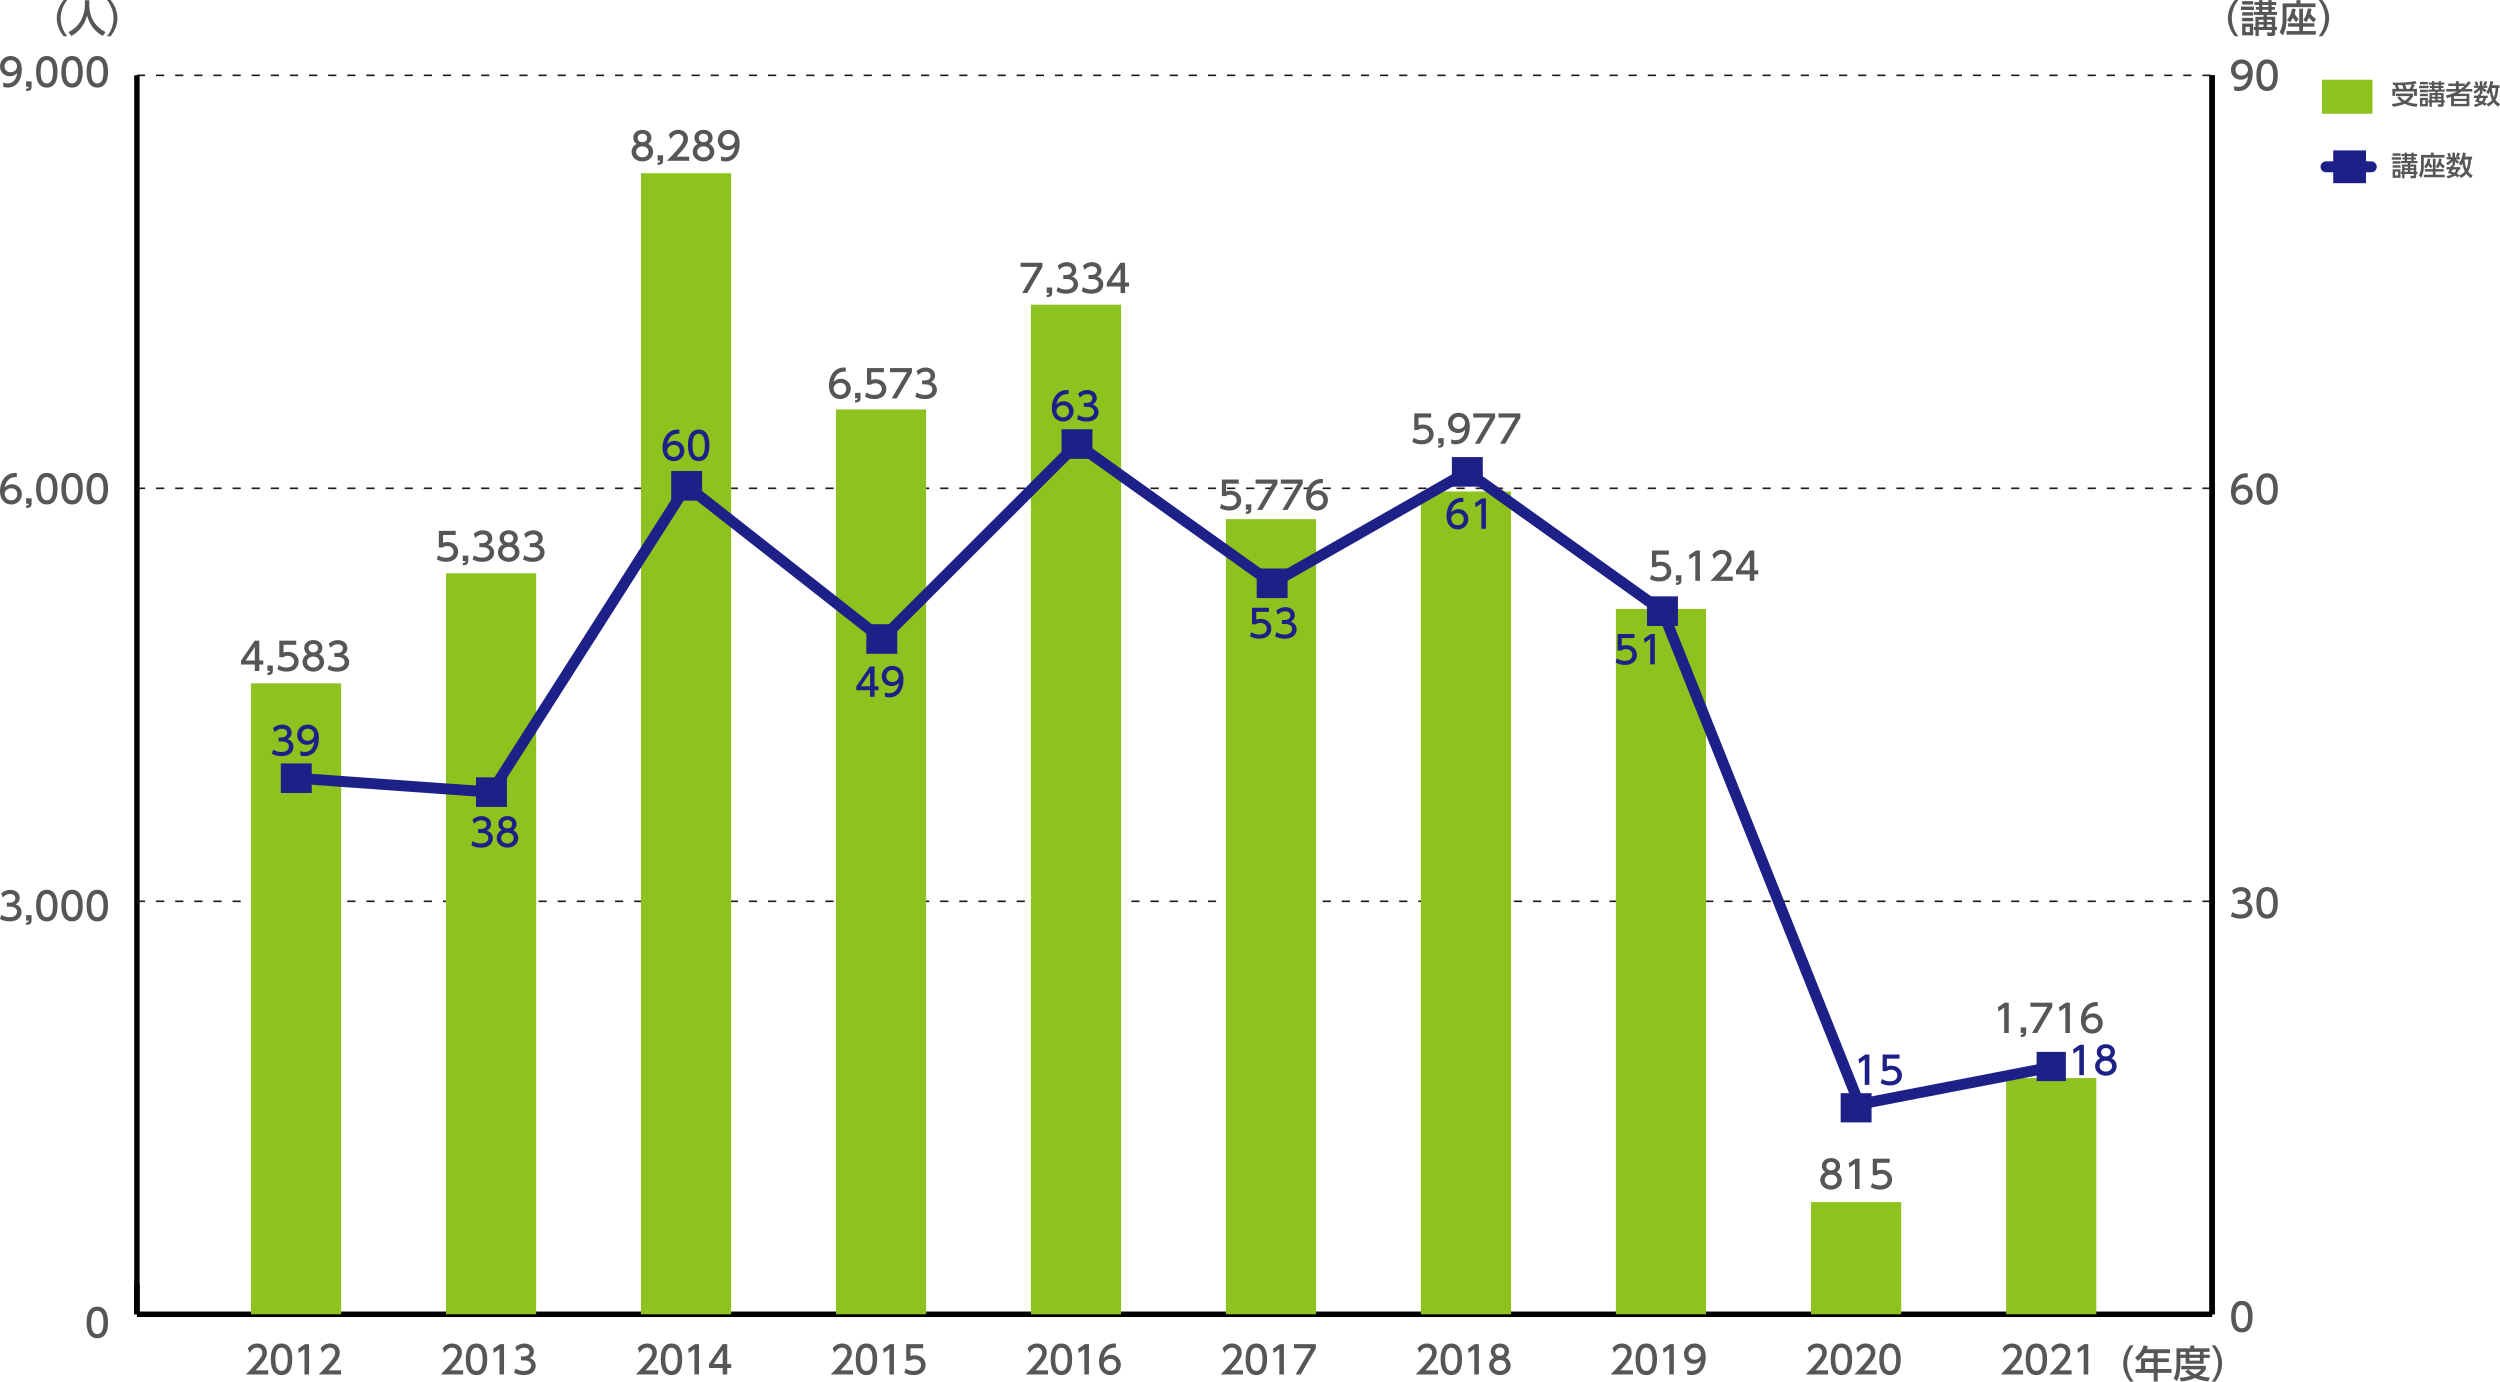 <?xml version="1.0" encoding="utf-8"?>
<!-- Generator: Adobe Illustrator 27.7.0, SVG Export Plug-In . SVG Version: 6.00 Build 0)  -->
<svg version="1.1" id="レイヤー_1" xmlns="http://www.w3.org/2000/svg" xmlns:xlink="http://www.w3.org/1999/xlink" x="0px"
	 y="0px" width="800px" height="442.12px" viewBox="0 0 800 442.12" style="enable-background:new 0 0 800 442.12;"
	 xml:space="preserve">
<style type="text/css">
	.st0{fill:#555657;}
	.st1{fill:none;stroke:#000000;stroke-width:1.748;stroke-miterlimit:10;}
	.st2{fill:none;stroke:#231815;stroke-width:0.524;stroke-miterlimit:10;stroke-dasharray:2.623,3.497;}
	.st3{fill:none;stroke:#1D2087;stroke-width:3.497;stroke-linecap:round;stroke-miterlimit:10;}
	.st4{fill:#1D2087;}
	.st5{fill:#8DC21F;}
	.st6{fill-rule:evenodd;clip-rule:evenodd;fill:#8DC21F;}
	.st7{fill-rule:evenodd;clip-rule:evenodd;fill:#1D2087;}
</style>
<g>
	<path class="st0" d="M85.82,438.51v1.32h-7.15c1.07-1.07,2.19-2.22,3.44-3.69c1.48-1.74,1.84-2.46,1.84-3.28
		c0-0.95-0.66-1.62-1.65-1.62c-1.45,0-2.17,1.29-2.4,1.68l-0.61-1.46c0.76-1,1.79-1.54,3.05-1.54c1.38,0,3.07,0.8,3.07,2.9
		c0,1.38-0.58,2.45-3.6,5.68H85.82z"/>
	<path class="st0" d="M86.66,434.97c0-0.94,0-5.05,3.43-5.05c3.43,0,3.43,4.11,3.43,5.05c0,0.94,0,5.06-3.43,5.06
		C86.66,440.03,86.66,435.91,86.66,434.97z M92.06,434.97c0-1.87-0.36-3.72-1.97-3.72c-1.62,0-1.97,1.86-1.97,3.72
		c0,1.97,0.4,3.73,1.97,3.73C91.71,438.7,92.06,436.82,92.06,434.97z"/>
	<path class="st0" d="M97.61,430.12h1.29v9.71h-1.47v-8.12l-1.81,1.25l-0.2-1.36L97.61,430.12z"/>
	<path class="st0" d="M109.13,438.51v1.32h-7.15c1.07-1.07,2.19-2.22,3.44-3.69c1.48-1.74,1.84-2.46,1.84-3.28
		c0-0.95-0.66-1.62-1.65-1.62c-1.45,0-2.17,1.29-2.4,1.68l-0.61-1.46c0.76-1,1.79-1.54,3.05-1.54c1.38,0,3.07,0.8,3.07,2.9
		c0,1.38-0.58,2.45-3.6,5.68H109.13z"/>
</g>
<g>
	<path class="st0" d="M148.21,438.51v1.32h-7.15c1.07-1.07,2.19-2.22,3.44-3.69c1.48-1.74,1.84-2.46,1.84-3.28
		c0-0.95-0.66-1.62-1.65-1.62c-1.45,0-2.17,1.29-2.4,1.68l-0.61-1.46c0.76-1,1.79-1.54,3.05-1.54c1.38,0,3.07,0.8,3.07,2.9
		c0,1.38-0.58,2.45-3.6,5.68H148.21z"/>
	<path class="st0" d="M149.05,434.97c0-0.94,0-5.05,3.43-5.05c3.43,0,3.43,4.11,3.43,5.05c0,0.94,0,5.06-3.43,5.06
		C149.05,440.03,149.05,435.91,149.05,434.97z M154.45,434.97c0-1.87-0.36-3.72-1.97-3.72c-1.62,0-1.97,1.86-1.97,3.72
		c0,1.97,0.4,3.73,1.97,3.73C154.09,438.7,154.45,436.82,154.45,434.97z"/>
	<path class="st0" d="M160,430.12h1.29v9.71h-1.47v-8.12l-1.81,1.25l-0.2-1.36L160,430.12z"/>
	<path class="st0" d="M164.95,437.93c0.78,0.53,1.73,0.77,2.67,0.77c1.74,0,2.36-0.95,2.36-1.79c0-0.86-0.71-1.59-2.31-1.59h-0.97
		v-1.27h0.93c1.32,0,1.8-0.8,1.8-1.44c0-0.93-0.82-1.36-1.62-1.36c-0.92,0-1.78,0.44-2.39,1.13l-0.53-1.31
		c0.93-0.82,2-1.14,2.93-1.14c1.6,0,3.02,0.94,3.02,2.58c0,1.37-0.97,1.87-1.32,2.06c0.5,0.2,1.91,0.73,1.91,2.49
		c0,1.31-0.98,2.98-3.82,2.98c-1.27,0-2.22-0.31-3.09-0.77L164.95,437.93z"/>
</g>
<g>
	<path class="st0" d="M210.6,438.51v1.32h-7.15c1.07-1.07,2.19-2.22,3.44-3.69c1.48-1.74,1.84-2.46,1.84-3.28
		c0-0.95-0.66-1.62-1.65-1.62c-1.45,0-2.17,1.29-2.4,1.68l-0.61-1.46c0.76-1,1.79-1.54,3.05-1.54c1.38,0,3.07,0.8,3.07,2.9
		c0,1.38-0.58,2.45-3.6,5.68H210.6z"/>
	<path class="st0" d="M211.44,434.97c0-0.94,0-5.05,3.43-5.05c3.43,0,3.43,4.11,3.43,5.05c0,0.94,0,5.06-3.43,5.06
		C211.44,440.03,211.44,435.91,211.44,434.97z M216.84,434.97c0-1.87-0.36-3.72-1.97-3.72c-1.62,0-1.97,1.86-1.97,3.72
		c0,1.97,0.4,3.73,1.97,3.73C216.48,438.7,216.84,436.82,216.84,434.97z"/>
	<path class="st0" d="M222.39,430.12h1.29v9.71h-1.47v-8.12l-1.81,1.25l-0.2-1.36L222.39,430.12z"/>
	<path class="st0" d="M231.27,439.83v-2.08h-4.41v-1.24l4.37-6.39h1.48v6.34h1.27v1.29h-1.27v2.08H231.27z M228.33,436.46h2.94
		v-4.36L228.33,436.46z"/>
</g>
<g>
	<path class="st0" d="M272.99,438.51v1.32h-7.15c1.07-1.07,2.19-2.22,3.44-3.69c1.48-1.74,1.84-2.46,1.84-3.28
		c0-0.95-0.66-1.62-1.65-1.62c-1.45,0-2.17,1.29-2.4,1.68l-0.61-1.46c0.76-1,1.79-1.54,3.05-1.54c1.38,0,3.07,0.8,3.07,2.9
		c0,1.38-0.58,2.45-3.6,5.68H272.99z"/>
	<path class="st0" d="M273.83,434.97c0-0.94,0-5.05,3.43-5.05c3.43,0,3.43,4.11,3.43,5.05c0,0.94,0,5.06-3.43,5.06
		C273.83,440.03,273.83,435.91,273.83,434.97z M279.23,434.97c0-1.87-0.36-3.72-1.97-3.72c-1.62,0-1.97,1.86-1.97,3.72
		c0,1.97,0.4,3.73,1.97,3.73C278.87,438.7,279.23,436.82,279.23,434.97z"/>
	<path class="st0" d="M284.78,430.12h1.29v9.71h-1.47v-8.12l-1.81,1.25l-0.2-1.36L284.78,430.12z"/>
	<path class="st0" d="M295.41,431.44h-4.05v2.49c0.31-0.11,0.7-0.24,1.4-0.24c2.08,0,3.43,1.38,3.43,3.12c0,1.53-1.1,3.22-3.83,3.22
		c-1.08,0-2.02-0.25-2.98-0.76l0.4-1.34c0.78,0.53,1.62,0.77,2.56,0.77c1.87,0,2.39-1.1,2.39-1.91c0-1.14-0.93-1.82-2.07-1.82
		c-0.5,0-1.02,0.13-1.4,0.46h-1.26v-5.31h5.41V431.44z"/>
</g>
<g>
	<path class="st0" d="M335.37,438.51v1.32h-7.15c1.07-1.07,2.19-2.22,3.44-3.69c1.48-1.74,1.84-2.46,1.84-3.28
		c0-0.95-0.66-1.62-1.65-1.62c-1.45,0-2.17,1.29-2.4,1.68l-0.61-1.46c0.76-1,1.79-1.54,3.05-1.54c1.38,0,3.07,0.8,3.07,2.9
		c0,1.38-0.58,2.45-3.6,5.68H335.37z"/>
	<path class="st0" d="M336.22,434.97c0-0.94,0-5.05,3.43-5.05c3.43,0,3.43,4.11,3.43,5.05c0,0.94,0,5.06-3.43,5.06
		C336.22,440.03,336.22,435.91,336.22,434.97z M341.62,434.97c0-1.87-0.36-3.72-1.97-3.72c-1.62,0-1.97,1.86-1.97,3.72
		c0,1.97,0.4,3.73,1.97,3.73C341.26,438.7,341.62,436.82,341.62,434.97z"/>
	<path class="st0" d="M347.17,430.12h1.29v9.71h-1.47v-8.12l-1.81,1.25l-0.2-1.36L347.17,430.12z"/>
	<path class="st0" d="M357.07,431.27c-0.28-0.01-0.31-0.02-0.43-0.02c-2.06,0-3.07,1.43-3.47,3.33c0.49-0.54,1.22-1.04,2.33-1.04
		c1.63,0,3.17,1.2,3.17,3.17c0,1.93-1.51,3.32-3.37,3.32c-1.56,0-3.61-0.99-3.61-4.38c0-2.68,1.49-5.72,4.89-5.72
		c0.17,0,0.28,0,0.49,0.02V431.27z M355.31,434.84c-0.94,0-2.11,0.6-2.11,1.82c0,1.02,0.8,2.05,2.07,2.05
		c1.26,0,1.95-0.93,1.95-1.93C357.22,435.06,355.84,434.84,355.31,434.84z"/>
</g>
<g>
	<path class="st0" d="M397.76,438.51v1.32h-7.15c1.07-1.07,2.19-2.22,3.44-3.69c1.48-1.74,1.84-2.46,1.84-3.28
		c0-0.95-0.66-1.62-1.65-1.62c-1.45,0-2.17,1.29-2.4,1.68l-0.61-1.46c0.76-1,1.79-1.54,3.05-1.54c1.38,0,3.07,0.8,3.07,2.9
		c0,1.38-0.58,2.45-3.6,5.68H397.76z"/>
	<path class="st0" d="M398.6,434.97c0-0.94,0-5.05,3.43-5.05c3.43,0,3.43,4.11,3.43,5.05c0,0.94,0,5.06-3.43,5.06
		C398.6,440.03,398.6,435.91,398.6,434.97z M404,434.97c0-1.87-0.36-3.72-1.97-3.72c-1.62,0-1.97,1.86-1.97,3.72
		c0,1.97,0.4,3.73,1.97,3.73C403.65,438.7,404,436.82,404,434.97z"/>
	<path class="st0" d="M409.56,430.12h1.29v9.71h-1.47v-8.12l-1.81,1.25l-0.2-1.36L409.56,430.12z"/>
	<path class="st0" d="M421.07,430.12v1.37l-4.85,8.34h-1.63l4.92-8.39h-5.43v-1.32H421.07z"/>
</g>
<g>
	<path class="st0" d="M460.15,438.51v1.32H453c1.07-1.07,2.19-2.22,3.44-3.69c1.48-1.74,1.84-2.46,1.84-3.28
		c0-0.95-0.66-1.62-1.65-1.62c-1.45,0-2.17,1.29-2.4,1.68l-0.61-1.46c0.76-1,1.79-1.54,3.05-1.54c1.38,0,3.07,0.8,3.07,2.9
		c0,1.38-0.58,2.45-3.6,5.68H460.15z"/>
	<path class="st0" d="M460.99,434.97c0-0.94,0-5.05,3.43-5.05c3.43,0,3.43,4.11,3.43,5.05c0,0.94,0,5.06-3.43,5.06
		C460.99,440.03,460.99,435.91,460.99,434.97z M466.39,434.97c0-1.87-0.36-3.72-1.97-3.72c-1.62,0-1.97,1.86-1.97,3.72
		c0,1.97,0.4,3.73,1.97,3.73C466.04,438.7,466.39,436.82,466.39,434.97z"/>
	<path class="st0" d="M471.95,430.12h1.29v9.71h-1.47v-8.12l-1.81,1.25l-0.2-1.36L471.95,430.12z"/>
	<path class="st0" d="M483.42,436.98c0,1.79-1.57,3.05-3.45,3.05s-3.45-1.26-3.45-3.05c0-1.34,0.83-2.18,1.6-2.56
		c-0.72-0.44-1.07-1.22-1.07-1.97c0-1.44,1.14-2.52,2.91-2.52c1.76,0,2.91,1.08,2.91,2.52c0,0.75-0.34,1.53-1.07,1.97
		C482.58,434.8,483.42,435.64,483.42,436.98z M481.96,436.95c0-0.71-0.49-1.74-2-1.74c-1.49,0-2,1.02-2,1.74
		c0,0.97,0.83,1.75,2,1.75C481.13,438.7,481.96,437.92,481.96,436.95z M481.47,432.51c0-0.9-0.72-1.36-1.51-1.36
		s-1.51,0.47-1.51,1.35c0,0.59,0.34,1.36,1.51,1.36C481.12,433.86,481.47,433.08,481.47,432.51z"/>
</g>
<g>
	<path class="st0" d="M584.98,438.51v1.32h-7.15c1.07-1.07,2.19-2.22,3.44-3.69c1.48-1.74,1.84-2.46,1.84-3.28
		c0-0.95-0.66-1.62-1.65-1.62c-1.45,0-2.17,1.29-2.4,1.68l-0.61-1.46c0.76-1,1.79-1.54,3.05-1.54c1.38,0,3.07,0.8,3.07,2.9
		c0,1.38-0.58,2.45-3.6,5.68H584.98z"/>
	<path class="st0" d="M585.83,434.97c0-0.94,0-5.05,3.43-5.05c3.43,0,3.43,4.11,3.43,5.05c0,0.94,0,5.06-3.43,5.06
		C585.83,440.03,585.83,435.91,585.83,434.97z M591.23,434.97c0-1.87-0.36-3.72-1.97-3.72c-1.62,0-1.97,1.86-1.97,3.72
		c0,1.97,0.4,3.73,1.97,3.73C590.87,438.7,591.23,436.82,591.23,434.97z"/>
	<path class="st0" d="M600.53,438.51v1.32h-7.15c1.07-1.07,2.19-2.22,3.44-3.69c1.48-1.74,1.84-2.46,1.84-3.28
		c0-0.95-0.66-1.62-1.65-1.62c-1.45,0-2.17,1.29-2.4,1.68l-0.61-1.46c0.76-1,1.79-1.54,3.05-1.54c1.38,0,3.07,0.8,3.07,2.9
		c0,1.38-0.58,2.45-3.6,5.68H600.53z"/>
	<path class="st0" d="M601.37,434.97c0-0.94,0-5.05,3.43-5.05c3.43,0,3.43,4.11,3.43,5.05c0,0.94,0,5.06-3.43,5.06
		C601.37,440.03,601.37,435.91,601.37,434.97z M606.77,434.97c0-1.87-0.36-3.72-1.97-3.72c-1.62,0-1.97,1.86-1.97,3.72
		c0,1.97,0.4,3.73,1.97,3.73C606.41,438.7,606.77,436.82,606.77,434.97z"/>
</g>
<g>
	<path class="st0" d="M522.54,438.51v1.32h-7.15c1.07-1.07,2.19-2.22,3.44-3.69c1.48-1.74,1.84-2.46,1.84-3.28
		c0-0.95-0.66-1.62-1.65-1.62c-1.45,0-2.17,1.29-2.4,1.68l-0.61-1.46c0.76-1,1.79-1.54,3.05-1.54c1.38,0,3.07,0.8,3.07,2.9
		c0,1.38-0.58,2.45-3.6,5.68H522.54z"/>
	<path class="st0" d="M523.38,434.97c0-0.94,0-5.05,3.43-5.05c3.43,0,3.43,4.11,3.43,5.05c0,0.94,0,5.06-3.43,5.06
		C523.38,440.03,523.38,435.91,523.38,434.97z M528.78,434.97c0-1.87-0.36-3.72-1.97-3.72c-1.62,0-1.97,1.86-1.97,3.72
		c0,1.97,0.4,3.73,1.97,3.73C528.43,438.7,528.78,436.82,528.78,434.97z"/>
	<path class="st0" d="M534.34,430.12h1.29v9.71h-1.47v-8.12l-1.81,1.25l-0.2-1.36L534.34,430.12z"/>
	<path class="st0" d="M539.88,438.43c0.44,0.18,0.88,0.27,1.36,0.27c2,0,2.87-1.47,3.11-3.34c-0.34,0.36-1,1.04-2.33,1.04
		c-1.68,0-3.16-1.21-3.16-3.15c0-1.89,1.43-3.33,3.39-3.33c1.07,0,3.58,0.46,3.58,4.43c0,3.33-1.69,5.67-4.54,5.67
		c-0.78,0-1.2-0.16-1.41-0.25V438.43z M542.23,435.12c1.08,0,2.07-0.76,2.07-1.91c0-1.04-0.78-1.96-2.02-1.96
		c-1.36,0-1.96,1.1-1.96,1.96C540.32,434.53,541.29,435.12,542.23,435.12z"/>
</g>
<g>
	<g>
		<path class="st0" d="M715.11,11.61c-2.07-2.6-2.19-5.03-2.19-5.8c0-0.77,0.12-3.21,2.19-5.8h1.16c-1.31,1.66-2.09,3.69-2.09,5.8
			c0,2.12,0.8,4.14,2.09,5.8H715.11z"/>
		<path class="st0" d="M721.26,2.12v1.09h-4.15V2.12H721.26z M721.02,0.36v1.1h-3.53v-1.1H721.02z M721.02,3.89V5h-3.53v-1.1H721.02
			z M721.02,5.72V6.8h-3.53V5.72H721.02z M721.02,7.54v3.77h-3.53V7.54H721.02z M719.93,8.6h-1.35v1.68h1.35V8.6z M721.74,11.53
			V9.61h-0.48v-1h0.48V5.39h2.58V4.78h-3.06V3.82h1.63v-0.7h-1.02V2.24h1.02V1.59h-1.44V0.66h1.44V0.05h1.05v0.61h1.92V0.05h1.09
			v0.61h1.45v0.93h-1.45v0.65h1.02v0.88h-1.02v0.7h1.68v0.95h-3.23v0.61h2.66v3.22h0.58v1h-0.58v1c0,0.72-0.33,0.92-0.98,0.92h-1.49
			l-0.16-1.13h1.26c0.26,0,0.31-0.06,0.31-0.26V9.61h-4.2v1.92H721.74z M724.32,6.31h-1.53v0.72h1.53V6.31z M724.32,7.86h-1.53v0.75
			h1.53V7.86z M725.87,1.59h-1.92v0.65h1.92V1.59z M725.87,3.12h-1.92v0.7h1.92V3.12z M726.99,6.31h-1.59v0.72h1.59V6.31z
			 M726.99,7.86h-1.59v0.75h1.59V7.86z"/>
		<path class="st0" d="M734.86,0.04h1.27v1.05h4.84v1.2h-9.29v4.42c0,1.04-0.2,2.73-1.14,4.6l-1.08-1.02
			c0.26-0.48,0.98-1.81,0.98-3.7V1.09h4.42V0.04z M735.75,2.77h1.2v4.68h3.64v1.09h-3.64v1.41h4.11v1.15h-9.39V9.94h4.08V8.53h-3.55
			V7.44h3.55V2.77z M734.75,7.08c-0.2-0.22-0.54-0.61-1-1.39c-0.42,0.81-0.69,1.13-0.97,1.44l-0.95-0.75
			c1.16-1.3,1.48-2.68,1.6-3.61l1.19,0.1c-0.05,0.37-0.1,0.81-0.33,1.52c0.43,0.82,0.77,1.24,1.29,1.74L734.75,7.08z M740.36,7.16
			c-0.83-0.67-1.36-1.38-1.48-1.54c-0.32,0.72-0.61,1.14-0.87,1.48l-0.94-0.74c0.93-1.2,1.27-2.6,1.44-3.67l1.2,0.15
			c-0.1,0.46-0.22,0.98-0.39,1.54c0.8,1.08,1.49,1.52,1.82,1.74L740.36,7.16z"/>
		<path class="st0" d="M741.97,11.61c1.31-1.65,2.09-3.69,2.09-5.8c0-2.12-0.78-4.15-2.09-5.8h1.16c1.98,2.47,2.19,4.86,2.19,5.8
			c0,0.94-0.21,3.33-2.19,5.8H741.97z"/>
	</g>
</g>
<g>
	<g>
		<path class="st0" d="M20.35,11.61c-2.07-2.6-2.19-5.03-2.19-5.8c0-0.77,0.12-3.21,2.19-5.8h1.16c-1.31,1.66-2.09,3.69-2.09,5.8
			c0,2.12,0.8,4.14,2.09,5.8H20.35z"/>
		<path class="st0" d="M27.15,0.09h1.43v1.51c0,2.38,0.75,6.37,5.18,8.65l-0.85,1.25c-2.25-1.13-4.21-3.42-5.06-6.51
			c-0.76,2.94-2.6,5.25-5.03,6.51l-0.91-1.22C23.71,9.39,25.21,8,26.08,6.2c0.66-1.36,1.08-3.06,1.08-4.56V0.09z"/>
		<path class="st0" d="M34.24,11.61c1.31-1.65,2.09-3.69,2.09-5.8c0-2.12-0.78-4.15-2.09-5.8h1.16c1.98,2.47,2.19,4.86,2.19,5.8
			c0,0.94-0.21,3.33-2.19,5.8H34.24z"/>
	</g>
</g>
<g>
	<g>
		<path class="st0" d="M681.61,442.12c-2.07-2.6-2.19-5.03-2.19-5.8c0-0.77,0.12-3.21,2.19-5.8h1.16c-1.31,1.67-2.09,3.69-2.09,5.8
			c0,2.12,0.8,4.14,2.09,5.8H681.61z"/>
		<path class="st0" d="M694.41,431.77V433h-3.94v1.66h3.55v1.2h-3.55v2.22h4.42v1.24h-4.42v2.75h-1.29v-2.75h-5.79v-1.24h1.74v-3.42
			h4.05V433h-2.84c-0.87,1.36-1.59,1.98-2.23,2.51l-0.87-1.09c1.32-1,2.24-2.27,2.72-3.92l1.4,0.34c-0.16,0.48-0.23,0.64-0.36,0.92
			H694.41z M689.18,435.87h-2.74v2.22h2.74V435.87z"/>
		<path class="st0" d="M696.46,431.47h4.41v-0.91h1.29v0.91h4.9v1.13h-1.91v0.91h1.98v1h-1.98v1.89h-5.74v-1.89h-1.69v2.23
			c0,1.87-0.26,3.83-1.16,5.24l-1-0.95c0.73-1.08,0.92-2.71,0.92-4.31V431.47z M700.25,438.19c0.36,0.36,0.98,0.99,2.16,1.53
			c1.3-0.62,1.71-1.17,1.98-1.54h-6.39v-1.1h7.86v1.1c-0.18,0.32-0.66,1.15-2.08,2.06c1.05,0.31,2.06,0.48,3.4,0.6l-0.56,1.21
			c-0.59-0.06-2.3-0.26-4.21-1.09c-1.86,0.81-3.48,1.02-4.48,1.11l-0.5-1.14c0.67-0.07,1.89-0.18,3.58-0.68
			c-1.13-0.69-1.55-1.18-1.75-1.41L700.25,438.19z M697.71,432.6v0.91h1.69v-0.91H697.71z M700.6,432.6v0.91h3.37v-0.91H700.6z
			 M700.6,434.51v0.91h3.37v-0.91H700.6z"/>
		<path class="st0" d="M707.73,442.12c1.31-1.65,2.09-3.69,2.09-5.8c0-2.12-0.78-4.15-2.09-5.8h1.16c1.98,2.47,2.19,4.86,2.19,5.8
			c0,0.94-0.21,3.33-2.19,5.8H707.73z"/>
	</g>
</g>
<g>
	<line class="st1" x1="43.81" y1="420.57" x2="707.89" y2="420.57"/>
	<g>
		<g>
			<line class="st1" x1="43.81" y1="420.57" x2="43.81" y2="410.66"/>
			<line class="st1" x1="707.89" y1="420.57" x2="707.89" y2="24.11"/>
		</g>
	</g>
</g>
<g>
	<g>
		<path class="st0" d="M713.97,421.32c0-0.94,0-5.05,3.43-5.05c3.43,0,3.43,4.11,3.43,5.05c0,0.94,0,5.06-3.43,5.06
			C713.97,426.37,713.97,422.26,713.97,421.32z M719.37,421.32c0-1.87-0.36-3.72-1.97-3.72c-1.62,0-1.97,1.86-1.97,3.72
			c0,1.97,0.4,3.73,1.97,3.73C719.01,425.05,719.37,423.17,719.37,421.32z"/>
	</g>
	<g>
		<path class="st0" d="M714.32,291.86c0.78,0.53,1.73,0.77,2.67,0.77c1.74,0,2.36-0.95,2.36-1.79c0-0.86-0.71-1.59-2.31-1.59h-0.97
			v-1.27H717c1.32,0,1.8-0.8,1.8-1.44c0-0.93-0.82-1.36-1.62-1.36c-0.92,0-1.78,0.44-2.39,1.13l-0.53-1.31
			c0.93-0.82,2-1.14,2.93-1.14c1.6,0,3.02,0.94,3.02,2.58c0,1.37-0.97,1.87-1.32,2.06c0.5,0.2,1.91,0.73,1.91,2.49
			c0,1.31-0.98,2.98-3.82,2.98c-1.27,0-2.22-0.31-3.09-0.77L714.32,291.86z"/>
		<path class="st0" d="M722.04,288.9c0-0.94,0-5.05,3.43-5.05c3.43,0,3.43,4.11,3.43,5.05c0,0.94,0,5.06-3.43,5.06
			C722.04,293.96,722.04,289.84,722.04,288.9z M727.44,288.9c0-1.87-0.36-3.72-1.97-3.72c-1.62,0-1.97,1.86-1.97,3.72
			c0,1.97,0.4,3.73,1.97,3.73C727.09,292.63,727.44,290.75,727.44,288.9z"/>
	</g>
	<g>
		<path class="st0" d="M719.28,152.78c-0.28-0.01-0.31-0.02-0.43-0.02c-2.06,0-3.07,1.43-3.47,3.33c0.49-0.54,1.22-1.04,2.33-1.04
			c1.63,0,3.17,1.2,3.17,3.17c0,1.93-1.51,3.32-3.37,3.32c-1.56,0-3.61-0.99-3.61-4.38c0-2.68,1.49-5.72,4.89-5.72
			c0.17,0,0.28,0,0.49,0.02V152.78z M717.52,156.35c-0.94,0-2.11,0.6-2.11,1.82c0,1.02,0.8,2.05,2.07,2.05
			c1.26,0,1.95-0.93,1.95-1.93C719.43,156.57,718.04,156.35,717.52,156.35z"/>
		<path class="st0" d="M722.04,156.48c0-0.94,0-5.05,3.43-5.05c3.43,0,3.43,4.11,3.43,5.05c0,0.94,0,5.06-3.43,5.06
			C722.04,161.54,722.04,157.42,722.04,156.48z M727.44,156.48c0-1.87-0.36-3.72-1.97-3.72c-1.62,0-1.97,1.86-1.97,3.72
			c0,1.97,0.4,3.73,1.97,3.73C727.09,160.22,727.44,158.33,727.44,156.48z"/>
	</g>
	<g>
		<path class="st0" d="M714.92,27.53c0.44,0.18,0.88,0.27,1.36,0.27c2,0,2.87-1.47,3.11-3.34c-0.34,0.36-1,1.04-2.33,1.04
			c-1.68,0-3.16-1.21-3.16-3.15c0-1.89,1.43-3.33,3.39-3.33c1.07,0,3.58,0.46,3.58,4.43c0,3.33-1.69,5.67-4.54,5.67
			c-0.78,0-1.2-0.16-1.41-0.25V27.53z M717.27,24.21c1.08,0,2.07-0.76,2.07-1.91c0-1.04-0.78-1.96-2.02-1.96
			c-1.36,0-1.96,1.1-1.96,1.96C715.36,23.62,716.33,24.21,717.27,24.21z"/>
		<path class="st0" d="M722.04,24.06c0-0.94,0-5.05,3.43-5.05c3.43,0,3.43,4.11,3.43,5.05c0,0.94,0,5.06-3.43,5.06
			C722.04,29.12,722.04,25.01,722.04,24.06z M727.44,24.06c0-1.87-0.36-3.72-1.97-3.72c-1.62,0-1.97,1.86-1.97,3.72
			c0,1.97,0.4,3.73,1.97,3.73C727.09,27.8,727.44,25.91,727.44,24.06z"/>
	</g>
	<line class="st1" x1="43.81" y1="420.57" x2="43.81" y2="24.11"/>
	<line class="st2" x1="43.81" y1="288.42" x2="707.89" y2="288.42"/>
	<line class="st2" x1="43.81" y1="156.26" x2="707.89" y2="156.26"/>
	<line class="st2" x1="43.81" y1="24.11" x2="707.89" y2="24.11"/>
</g>
<g>
	<path class="st0" d="M27.71,423.18c0-0.94,0-5.05,3.43-5.05c3.43,0,3.43,4.11,3.43,5.05c0,0.94,0,5.06-3.43,5.06
		C27.71,428.24,27.71,424.13,27.71,423.18z M33.11,423.18c0-1.87-0.36-3.72-1.97-3.72c-1.62,0-1.97,1.86-1.97,3.72
		c0,1.97,0.4,3.73,1.97,3.73C32.75,426.92,33.11,425.03,33.11,423.18z"/>
</g>
<g>
	<path class="st0" d="M1.02,26.43c0.44,0.18,0.88,0.27,1.36,0.27c2,0,2.86-1.47,3.11-3.34c-0.34,0.36-1,1.04-2.33,1.04
		C1.48,24.4,0,23.19,0,21.25c0-1.89,1.43-3.33,3.39-3.33c1.07,0,3.58,0.46,3.58,4.43c0,3.33-1.69,5.67-4.54,5.67
		c-0.78,0-1.2-0.16-1.41-0.25V26.43z M3.37,23.12c1.08,0,2.07-0.76,2.07-1.91c0-1.04-0.78-1.96-2.02-1.96
		c-1.36,0-1.96,1.1-1.96,1.96C1.46,22.53,2.43,23.12,3.37,23.12z"/>
	<path class="st0" d="M10.11,26.04v1.68c0,1.13-0.62,1.38-1.75,1.43v-0.76c0.81-0.02,0.82-0.32,0.83-0.61H8.36v-1.74H10.11z"/>
	<path class="st0" d="M11.55,22.97c0-0.94,0-5.05,3.43-5.05c3.43,0,3.43,4.11,3.43,5.05c0,0.94,0,5.06-3.43,5.06
		C11.55,28.03,11.55,23.91,11.55,22.97z M16.95,22.97c0-1.87-0.36-3.72-1.97-3.72c-1.62,0-1.97,1.86-1.97,3.72
		c0,1.97,0.4,3.73,1.97,3.73C16.6,26.7,16.95,24.82,16.95,22.97z"/>
	<path class="st0" d="M19.63,22.97c0-0.94,0-5.05,3.43-5.05c3.43,0,3.43,4.11,3.43,5.05c0,0.94,0,5.06-3.43,5.06
		C19.63,28.03,19.63,23.91,19.63,22.97z M25.03,22.97c0-1.87-0.36-3.72-1.97-3.72c-1.62,0-1.97,1.86-1.97,3.72
		c0,1.97,0.4,3.73,1.97,3.73C24.68,26.7,25.03,24.82,25.03,22.97z"/>
	<path class="st0" d="M27.71,22.97c0-0.94,0-5.05,3.43-5.05c3.43,0,3.43,4.11,3.43,5.05c0,0.94,0,5.06-3.43,5.06
		C27.71,28.03,27.71,23.91,27.71,22.97z M33.11,22.97c0-1.87-0.36-3.72-1.97-3.72c-1.62,0-1.97,1.86-1.97,3.72
		c0,1.97,0.4,3.73,1.97,3.73C32.75,26.7,33.11,24.82,33.11,22.97z"/>
</g>
<g>
	<path class="st0" d="M5.38,152.68c-0.28-0.01-0.31-0.02-0.43-0.02c-2.06,0-3.07,1.43-3.47,3.33c0.49-0.54,1.22-1.04,2.33-1.04
		c1.63,0,3.17,1.2,3.17,3.17c0,1.93-1.51,3.32-3.37,3.32c-1.56,0-3.61-0.99-3.61-4.38c0-2.68,1.49-5.72,4.89-5.72
		c0.17,0,0.28,0,0.49,0.02V152.68z M3.61,156.24c-0.94,0-2.11,0.6-2.11,1.82c0,1.02,0.8,2.05,2.07,2.05c1.26,0,1.95-0.93,1.95-1.93
		C5.52,156.46,4.14,156.24,3.61,156.24z"/>
	<path class="st0" d="M10.11,159.45v1.68c0,1.13-0.62,1.38-1.75,1.43v-0.76c0.81-0.02,0.82-0.32,0.83-0.61H8.36v-1.74H10.11z"/>
	<path class="st0" d="M11.55,156.37c0-0.94,0-5.05,3.43-5.05c3.43,0,3.43,4.11,3.43,5.05c0,0.94,0,5.06-3.43,5.06
		C11.55,161.43,11.55,157.32,11.55,156.37z M16.95,156.37c0-1.87-0.36-3.72-1.97-3.72c-1.62,0-1.97,1.86-1.97,3.72
		c0,1.97,0.4,3.73,1.97,3.73C16.6,160.11,16.95,158.22,16.95,156.37z"/>
	<path class="st0" d="M19.63,156.37c0-0.94,0-5.05,3.43-5.05c3.43,0,3.43,4.11,3.43,5.05c0,0.94,0,5.06-3.43,5.06
		C19.63,161.43,19.63,157.32,19.63,156.37z M25.03,156.37c0-1.87-0.36-3.72-1.97-3.72c-1.62,0-1.97,1.86-1.97,3.72
		c0,1.97,0.4,3.73,1.97,3.73C24.68,160.11,25.03,158.22,25.03,156.37z"/>
	<path class="st0" d="M27.71,156.37c0-0.94,0-5.05,3.43-5.05c3.43,0,3.43,4.11,3.43,5.05c0,0.94,0,5.06-3.43,5.06
		C27.71,161.43,27.71,157.32,27.71,156.37z M33.11,156.37c0-1.87-0.36-3.72-1.97-3.72c-1.62,0-1.97,1.86-1.97,3.72
		c0,1.97,0.4,3.73,1.97,3.73C32.75,160.11,33.11,158.22,33.11,156.37z"/>
</g>
<g>
	<path class="st0" d="M0.42,292.74c0.78,0.53,1.73,0.77,2.67,0.77c1.74,0,2.36-0.95,2.36-1.79c0-0.86-0.71-1.59-2.32-1.59H2.17
		v-1.27H3.1c1.32,0,1.8-0.8,1.8-1.44c0-0.93-0.82-1.36-1.62-1.36c-0.92,0-1.78,0.44-2.39,1.13l-0.53-1.31
		c0.93-0.82,2-1.14,2.93-1.14c1.6,0,3.02,0.94,3.02,2.58c0,1.37-0.97,1.87-1.32,2.06c0.5,0.2,1.91,0.73,1.91,2.49
		c0,1.31-0.98,2.98-3.82,2.98c-1.27,0-2.22-0.31-3.09-0.77L0.42,292.74z"/>
	<path class="st0" d="M10.11,292.85v1.68c0,1.13-0.62,1.38-1.75,1.43v-0.76c0.81-0.02,0.82-0.32,0.83-0.61H8.36v-1.74H10.11z"/>
	<path class="st0" d="M11.55,289.78c0-0.94,0-5.05,3.43-5.05c3.43,0,3.43,4.11,3.43,5.05c0,0.94,0,5.06-3.43,5.06
		C11.55,294.84,11.55,290.72,11.55,289.78z M16.95,289.78c0-1.87-0.36-3.72-1.97-3.72c-1.62,0-1.97,1.86-1.97,3.72
		c0,1.97,0.4,3.73,1.97,3.73C16.6,293.51,16.95,291.63,16.95,289.78z"/>
	<path class="st0" d="M19.63,289.78c0-0.94,0-5.05,3.43-5.05c3.43,0,3.43,4.11,3.43,5.05c0,0.94,0,5.06-3.43,5.06
		C19.63,294.84,19.63,290.72,19.63,289.78z M25.03,289.78c0-1.87-0.36-3.72-1.97-3.72c-1.62,0-1.97,1.86-1.97,3.72
		c0,1.97,0.4,3.73,1.97,3.73C24.68,293.51,25.03,291.63,25.03,289.78z"/>
	<path class="st0" d="M27.71,289.78c0-0.94,0-5.05,3.43-5.05c3.43,0,3.43,4.11,3.43,5.05c0,0.94,0,5.06-3.43,5.06
		C27.71,294.84,27.71,290.72,27.71,289.78z M33.11,289.78c0-1.87-0.36-3.72-1.97-3.72c-1.62,0-1.97,1.86-1.97,3.72
		c0,1.97,0.4,3.73,1.97,3.73C32.75,293.51,33.11,291.63,33.11,289.78z"/>
</g>
<g>
	<line class="st3" x1="744.32" y1="53.38" x2="758.81" y2="53.38"/>
</g>
<g>
	<rect x="746.63" y="48.13" class="st4" width="10.49" height="10.49"/>
</g>
<g>
	<g>
		<path class="st0" d="M767.94,30.89c0.18,0.24,0.67,0.84,1.56,1.33c0.88-0.53,1.39-1.19,1.6-1.46h-4.36v-0.83h5.46v0.83
			c-0.18,0.32-0.67,1.2-1.72,1.91c1.36,0.45,2.56,0.55,3.17,0.59l-0.35,0.95c-1.82-0.19-3.05-0.64-3.79-1
			c-1.32,0.58-2.57,0.81-3.75,0.95l-0.39-0.9c1.86-0.18,2.77-0.45,3.19-0.6c-0.83-0.61-1.18-1.1-1.44-1.51L767.94,30.89z
			 M766.83,28.44c-0.11-0.26-0.36-0.77-0.5-1.04l0.42-0.16c-0.38-0.01-0.71-0.01-0.95-0.02l-0.18-0.8c0.47,0.02,0.91,0.04,1.59,0.04
			c2.83,0,4.66-0.32,5.66-0.53l0.48,0.76c-0.39,0.08-0.78,0.16-1.34,0.24l0.72,0.22c-0.31,0.68-0.36,0.8-0.62,1.29h1.3v2.24h-0.92
			v-1.41h-6.01v1.41h-0.92v-2.24H766.83z M769.15,28.44c-0.23-0.71-0.29-0.88-0.45-1.22c-0.31,0.01-0.84,0.02-1.46,0.02
			c0.18,0.39,0.35,0.8,0.51,1.2H769.15z M771.12,28.44c0.33-0.59,0.57-1.27,0.62-1.46c-0.53,0.07-0.68,0.09-2.06,0.19
			c0.17,0.49,0.28,0.8,0.39,1.27H771.12z"/>
		<path class="st0" d="M777.08,27.45v0.78h-2.97v-0.78H777.08z M776.91,26.19v0.79h-2.52v-0.79H776.91z M776.91,28.71v0.79h-2.52
			v-0.79H776.91z M776.91,30.02v0.77h-2.52v-0.77H776.91z M776.91,31.32v2.7h-2.52v-2.7H776.91z M776.13,32.07h-0.96v1.2h0.96V32.07
			z M777.42,34.17V32.8h-0.34v-0.72h0.34v-2.3h1.85v-0.44h-2.19v-0.68h1.16v-0.5h-0.73v-0.63h0.73v-0.46h-1.03V26.4h1.03v-0.44H779
			v0.44h1.37v-0.44h0.78v0.44h1.03v0.67h-1.03v0.46h0.73v0.63h-0.73v0.5h1.2v0.68h-2.31v0.44h1.9v2.3h0.41v0.72h-0.41v0.72
			c0,0.52-0.24,0.66-0.7,0.66h-1.07l-0.11-0.8h0.9c0.18,0,0.22-0.04,0.22-0.18V32.8h-3v1.37H777.42z M779.27,30.44h-1.09v0.52h1.09
			V30.44z M779.27,31.55h-1.09v0.53h1.09V31.55z M780.37,27.07H779v0.46h1.37V27.07z M780.37,28.16H779v0.5h1.37V28.16z
			 M781.18,30.44h-1.14v0.52h1.14V30.44z M781.18,31.55h-1.14v0.53h1.14V31.55z"/>
		<path class="st0" d="M790.68,26.41c-0.88,1.16-1.43,1.65-1.94,2.08h2.39v0.8h-3.46c-0.38,0.26-0.78,0.49-1.18,0.71h3.7v4.01h-5.85
			v-3.03c-0.42,0.17-0.68,0.25-1.27,0.44l-0.39-0.85c2.1-0.53,2.81-0.9,3.51-1.28h-3.37v-0.8h3.06v-0.97h-2.41v-0.78h2.41v-0.77
			h0.93v0.77h1.92v0.6c0.32-0.33,0.61-0.65,1.15-1.37L790.68,26.41z M789.31,30.77h-4.05v0.84h4.05V30.77z M789.31,32.35h-4.05v0.88
			h4.05V32.35z M787.44,28.5c0.31-0.24,0.54-0.42,1.12-0.97h-1.75v0.97H787.44z"/>
		<path class="st0" d="M799.81,27.26v0.9h-0.36c-0.02,0.51-0.08,2.46-0.91,3.83c0.58,0.78,1.19,1.16,1.46,1.34l-0.57,0.81
			c-0.39-0.26-0.94-0.66-1.47-1.37c-0.73,0.78-1.35,1.13-1.68,1.32l-0.64-0.82l-0.37,0.59c-0.24-0.13-0.48-0.27-0.99-0.53
			c-0.38,0.26-1.05,0.6-2.24,0.92l-0.39-0.79c0.67-0.1,1.2-0.23,1.77-0.52c-0.7-0.29-1.15-0.39-1.41-0.46
			c0.21-0.29,0.39-0.54,0.64-1.12h-1v-0.76h1.29c0.1-0.29,0.14-0.45,0.19-0.61l0.39,0.08v-1.37c-0.51,0.59-0.9,0.97-1.46,1.29
			l-0.58-0.65c0.72-0.35,1.35-0.95,1.58-1.22h-1.41v-0.69h0.65c-0.1-0.43-0.25-0.79-0.42-1.14l0.77-0.26
			c0.26,0.6,0.35,0.99,0.4,1.22l-0.6,0.18h1.07v-1.46h0.81v1.46h1.06l-0.77-0.22c0.24-0.52,0.27-0.59,0.51-1.24l0.81,0.2
			c-0.2,0.55-0.24,0.66-0.54,1.26h0.55v0.69h-1.31c0.46,0.38,0.61,0.52,1.07,0.73l-0.54,0.67c-0.38-0.25-0.54-0.43-0.83-0.76v1.32
			h-0.76l0.4,0.08c-0.06,0.22-0.09,0.3-0.14,0.45h2.21v0.76h-0.45c-0.14,0.41-0.33,0.89-0.68,1.36c0.28,0.13,0.72,0.33,0.83,0.39
			l-0.09,0.14c0.56-0.18,1.25-0.54,1.83-1.23c-0.49-0.96-0.68-2.18-0.74-2.61c-0.21,0.38-0.32,0.52-0.47,0.72l-0.68-0.65
			c0.8-1.15,1.13-2.38,1.31-3.56l0.89,0.16c-0.07,0.53-0.13,0.83-0.22,1.18H799.81z M793.54,31.37c-0.14,0.33-0.24,0.53-0.34,0.72
			c0.5,0.16,0.72,0.23,0.96,0.32c0.37-0.41,0.49-0.79,0.57-1.03H793.54z M797.37,28.16c0.03,0.36,0.16,1.91,0.66,2.98
			c0.24-0.56,0.53-1.54,0.56-2.98H797.37z"/>
	</g>
</g>
<rect x="743.04" y="25.51" class="st5" width="16.15" height="10.9"/>
<g>
	<path class="st0" d="M768.34,50.32v0.78h-2.97v-0.78H768.34z M768.17,49.06v0.79h-2.52v-0.79H768.17z M768.17,51.58v0.79h-2.52
		v-0.79H768.17z M768.17,52.89v0.77h-2.52v-0.77H768.17z M768.17,54.19v2.7h-2.52v-2.7H768.17z M767.39,54.94h-0.96v1.2h0.96V54.94z
		 M768.68,57.04v-1.37h-0.34v-0.72h0.34v-2.3h1.85v-0.44h-2.19v-0.68h1.16v-0.5h-0.73V50.4h0.73v-0.46h-1.03v-0.67h1.03v-0.44h0.75
		v0.44h1.37v-0.44h0.78v0.44h1.03v0.67h-1.03v0.46h0.73v0.63h-0.73v0.5h1.2v0.68h-2.31v0.44h1.9v2.3h0.41v0.72h-0.41v0.72
		c0,0.52-0.24,0.66-0.7,0.66h-1.07l-0.11-0.8h0.9c0.18,0,0.22-0.04,0.22-0.18v-0.38h-3v1.37H768.68z M770.53,53.31h-1.09v0.52h1.09
		V53.31z M770.53,54.42h-1.09v0.53h1.09V54.42z M771.63,49.94h-1.37v0.46h1.37V49.94z M771.63,51.03h-1.37v0.5h1.37V51.03z
		 M772.44,53.31h-1.14v0.52h1.14V53.31z M772.44,54.42h-1.14v0.53h1.14V54.42z"/>
	<path class="st0" d="M777.88,48.83h0.91v0.75h3.46v0.86h-6.64v3.16c0,0.74-0.14,1.95-0.81,3.29l-0.77-0.73
		c0.18-0.34,0.7-1.3,0.7-2.64v-3.94h3.16V48.83z M778.52,50.78h0.86v3.34h2.6v0.78h-2.6v1.01h2.94v0.82h-6.71v-0.82h2.91V54.9h-2.54
		v-0.78h2.54V50.78z M777.8,53.86c-0.14-0.16-0.38-0.44-0.72-1c-0.3,0.58-0.49,0.81-0.69,1.03l-0.68-0.53
		c0.83-0.93,1.06-1.92,1.15-2.58l0.85,0.07c-0.04,0.26-0.07,0.58-0.24,1.08c0.31,0.59,0.55,0.88,0.92,1.24L777.8,53.86z
		 M781.81,53.92c-0.6-0.48-0.97-0.99-1.06-1.1c-0.23,0.52-0.44,0.81-0.62,1.06l-0.67-0.53c0.66-0.86,0.91-1.85,1.03-2.62l0.86,0.1
		c-0.07,0.33-0.16,0.7-0.28,1.1c0.57,0.77,1.07,1.09,1.3,1.24L781.81,53.92z"/>
	<path class="st0" d="M791.07,50.13v0.9h-0.36c-0.02,0.51-0.08,2.46-0.91,3.83c0.58,0.78,1.19,1.16,1.46,1.34l-0.57,0.81
		c-0.39-0.26-0.94-0.66-1.47-1.37c-0.73,0.78-1.35,1.13-1.68,1.32l-0.64-0.82l-0.37,0.59c-0.24-0.13-0.48-0.27-0.99-0.53
		c-0.38,0.26-1.05,0.6-2.24,0.92l-0.39-0.79c0.67-0.1,1.2-0.23,1.77-0.52c-0.7-0.29-1.15-0.39-1.41-0.46
		c0.21-0.29,0.39-0.54,0.64-1.12h-1v-0.76h1.29c0.1-0.29,0.14-0.45,0.19-0.61l0.38,0.08v-1.37c-0.51,0.59-0.9,0.97-1.46,1.29
		l-0.58-0.65c0.72-0.35,1.35-0.94,1.58-1.22h-1.41v-0.69h0.65c-0.11-0.43-0.25-0.79-0.42-1.14l0.77-0.26
		c0.26,0.6,0.35,0.99,0.4,1.22l-0.6,0.18h1.07v-1.46h0.81v1.46h1.06l-0.77-0.22c0.24-0.52,0.27-0.59,0.51-1.24l0.81,0.2
		c-0.2,0.55-0.24,0.66-0.54,1.26h0.55V51h-1.31c0.46,0.38,0.61,0.52,1.07,0.73l-0.54,0.67c-0.38-0.25-0.54-0.43-0.83-0.76v1.32
		h-0.76l0.4,0.08c-0.06,0.22-0.09,0.3-0.14,0.45h2.21v0.76h-0.45c-0.14,0.41-0.33,0.89-0.68,1.36c0.28,0.13,0.72,0.33,0.83,0.38
		l-0.09,0.14c0.56-0.18,1.25-0.54,1.83-1.23c-0.49-0.96-0.68-2.18-0.74-2.61c-0.21,0.38-0.32,0.52-0.47,0.72l-0.68-0.65
		c0.8-1.15,1.13-2.38,1.31-3.56l0.89,0.16c-0.07,0.53-0.13,0.83-0.22,1.18H791.07z M784.8,54.24c-0.14,0.33-0.24,0.53-0.34,0.72
		c0.5,0.16,0.72,0.23,0.96,0.32c0.37-0.41,0.49-0.79,0.57-1.03H784.8z M788.63,51.03c0.03,0.36,0.16,1.91,0.66,2.98
		c0.24-0.56,0.53-1.54,0.56-2.98H788.63z"/>
</g>
<rect x="80.32" y="218.68" class="st6" width="28.85" height="201.89"/>
<rect x="142.72" y="183.44" class="st6" width="28.85" height="237.13"/>
<rect x="205.11" y="55.43" class="st6" width="28.85" height="365.15"/>
<rect x="267.51" y="131.02" class="st6" width="28.85" height="289.55"/>
<rect x="329.9" y="97.5" class="st6" width="28.85" height="323.08"/>
<rect x="392.3" y="166.13" class="st6" width="28.85" height="254.44"/>
<rect x="454.69" y="157.28" class="st6" width="28.85" height="263.3"/>
<rect x="517.08" y="194.85" class="st6" width="28.85" height="225.72"/>
<g>
	<line class="st1" x1="707.89" y1="420.57" x2="707.89" y2="24.11"/>
</g>
<g>
	<g>
		<g>
			<rect x="89.86" y="244.29" class="st7" width="9.89" height="9.47"/>
			<rect x="152.32" y="248.74" class="st7" width="9.89" height="9.47"/>
			<rect x="214.78" y="150.73" class="st7" width="9.89" height="9.47"/>
			<rect x="277.23" y="199.74" class="st7" width="9.89" height="9.47"/>
			<rect x="339.69" y="137.36" class="st7" width="9.89" height="9.47"/>
			<rect x="402.14" y="181.92" class="st7" width="9.89" height="9.47"/>
			<rect x="464.6" y="146.27" class="st7" width="9.89" height="9.47"/>
			<rect x="527.05" y="190.83" class="st7" width="9.89" height="9.47"/>
		</g>
	</g>
</g>
<g>
	<g>
		<path class="st0" d="M534.04,177.49h-4.05v2.49c0.31-0.11,0.7-0.24,1.4-0.24c2.08,0,3.43,1.38,3.43,3.12
			c0,1.53-1.1,3.22-3.83,3.22c-1.08,0-2.02-0.25-2.98-0.76l0.4-1.34c0.78,0.53,1.62,0.77,2.56,0.77c1.87,0,2.39-1.1,2.39-1.91
			c0-1.14-0.93-1.82-2.07-1.82c-0.5,0-1.02,0.13-1.4,0.46h-1.26v-5.31h5.41V177.49z"/>
		<path class="st0" d="M538.05,184.09v1.68c0,1.13-0.62,1.38-1.75,1.43v-0.76c0.81-0.02,0.82-0.32,0.83-0.61h-0.83v-1.74H538.05z"/>
		<path class="st0" d="M542.68,176.17h1.29v9.71h-1.47v-8.12l-1.81,1.25l-0.2-1.36L542.68,176.17z"/>
		<path class="st0" d="M554.5,184.55v1.32h-7.15c1.07-1.07,2.19-2.22,3.44-3.69c1.48-1.74,1.84-2.46,1.84-3.28
			c0-0.95-0.66-1.62-1.65-1.62c-1.45,0-2.17,1.29-2.4,1.68l-0.61-1.46c0.76-1,1.79-1.54,3.05-1.54c1.38,0,3.07,0.8,3.07,2.9
			c0,1.38-0.58,2.45-3.6,5.68H554.5z"/>
		<path class="st0" d="M559.93,185.88v-2.08h-4.41v-1.24l4.37-6.39h1.48v6.34h1.27v1.29h-1.27v2.08H559.93z M556.99,182.51h2.94
			v-4.36L556.99,182.51z"/>
	</g>
</g>
<g>
	<g>
		<path class="st0" d="M589.39,377.63c0,1.79-1.57,3.05-3.45,3.05c-1.88,0-3.45-1.26-3.45-3.05c0-1.34,0.83-2.18,1.6-2.56
			c-0.72-0.44-1.07-1.22-1.07-1.97c0-1.44,1.14-2.52,2.91-2.52c1.76,0,2.91,1.08,2.91,2.52c0,0.75-0.34,1.53-1.07,1.97
			C588.56,375.45,589.39,376.29,589.39,377.63z M587.93,377.61c0-0.71-0.49-1.74-2-1.74c-1.49,0-2,1.02-2,1.74
			c0,0.97,0.83,1.75,2,1.75C587.1,379.36,587.93,378.57,587.93,377.61z M587.44,373.16c0-0.91-0.72-1.36-1.51-1.36
			c-0.78,0-1.51,0.47-1.51,1.35c0,0.59,0.34,1.36,1.51,1.36C587.09,374.51,587.44,373.73,587.44,373.16z"/>
		<path class="st0" d="M593.77,370.77h1.29v9.71h-1.47v-8.12l-1.81,1.25l-0.2-1.36L593.77,370.77z"/>
		<path class="st0" d="M604.7,372.09h-4.05v2.49c0.31-0.11,0.7-0.24,1.4-0.24c2.08,0,3.43,1.38,3.43,3.12c0,1.53-1.1,3.22-3.83,3.22
			c-1.08,0-2.02-0.25-2.98-0.76l0.4-1.34c0.78,0.53,1.62,0.77,2.56,0.77c1.87,0,2.39-1.1,2.39-1.91c0-1.14-0.93-1.82-2.07-1.82
			c-0.5,0-1.02,0.13-1.4,0.46h-1.26v-5.31h5.41V372.09z"/>
	</g>
</g>
<g>
	<g>
		<path class="st0" d="M641.51,320.85h1.29v9.71h-1.47v-8.12l-1.81,1.25l-0.2-1.36L641.51,320.85z"/>
		<path class="st0" d="M648.37,328.77v1.68c0,1.13-0.62,1.38-1.75,1.43v-0.76c0.81-0.02,0.82-0.32,0.83-0.61h-0.83v-1.74H648.37z"/>
		<path class="st0" d="M656.73,320.85v1.37l-4.85,8.34h-1.63l4.92-8.39h-5.43v-1.32H656.73z"/>
		<path class="st0" d="M661.08,320.85h1.29v9.71h-1.47v-8.12l-1.81,1.25l-0.2-1.36L661.08,320.85z"/>
		<path class="st0" d="M671.28,322c-0.28-0.01-0.31-0.02-0.43-0.02c-2.06,0-3.07,1.43-3.47,3.33c0.49-0.54,1.22-1.04,2.33-1.04
			c1.63,0,3.17,1.2,3.17,3.17c0,1.93-1.51,3.32-3.37,3.32c-1.56,0-3.61-0.99-3.61-4.38c0-2.68,1.49-5.72,4.89-5.72
			c0.17,0,0.28,0,0.49,0.02V322z M669.52,325.56c-0.94,0-2.11,0.6-2.11,1.82c0,1.02,0.8,2.05,2.07,2.05c1.26,0,1.95-0.93,1.95-1.93
			C671.43,325.78,670.05,325.56,669.52,325.56z"/>
	</g>
</g>
<g>
	<path class="st0" d="M81.54,214.72v-2.08h-4.41v-1.24l4.37-6.39h1.48v6.34h1.27v1.29h-1.27v2.08H81.54z M78.61,211.36h2.94V207
		L78.61,211.36z"/>
	<path class="st0" d="M87.31,212.94v1.68c0,1.13-0.62,1.38-1.75,1.43v-0.76c0.81-0.02,0.82-0.32,0.83-0.61h-0.83v-1.74H87.31z"/>
	<path class="st0" d="M94.79,206.34h-4.05v2.49c0.31-0.11,0.7-0.24,1.4-0.24c2.08,0,3.43,1.38,3.43,3.12c0,1.53-1.1,3.22-3.83,3.22
		c-1.08,0-2.02-0.25-2.98-0.76l0.4-1.34c0.78,0.53,1.62,0.77,2.56,0.77c1.87,0,2.39-1.1,2.39-1.91c0-1.14-0.93-1.82-2.07-1.82
		c-0.5,0-1.02,0.13-1.4,0.46h-1.26v-5.31h5.41V206.34z"/>
	<path class="st0" d="M103.71,211.87c0,1.79-1.57,3.05-3.45,3.05c-1.88,0-3.45-1.26-3.45-3.05c0-1.34,0.83-2.18,1.6-2.56
		c-0.72-0.44-1.07-1.22-1.07-1.97c0-1.44,1.14-2.52,2.91-2.52c1.76,0,2.91,1.08,2.91,2.52c0,0.75-0.34,1.53-1.07,1.97
		C102.88,209.69,103.71,210.54,103.71,211.87z M102.25,211.85c0-0.71-0.49-1.74-2-1.74c-1.49,0-2,1.02-2,1.74
		c0,0.97,0.83,1.75,2,1.75C101.42,213.6,102.25,212.81,102.25,211.85z M101.76,207.4c0-0.91-0.72-1.36-1.51-1.36
		c-0.78,0-1.51,0.47-1.51,1.35c0,0.59,0.34,1.36,1.51,1.36C101.41,208.75,101.76,207.98,101.76,207.4z"/>
	<path class="st0" d="M105.26,212.83c0.78,0.53,1.73,0.77,2.67,0.77c1.74,0,2.36-0.95,2.36-1.79c0-0.86-0.71-1.59-2.31-1.59h-0.97
		v-1.27h0.93c1.32,0,1.8-0.8,1.8-1.44c0-0.93-0.82-1.36-1.62-1.36c-0.92,0-1.78,0.44-2.39,1.13l-0.53-1.31
		c0.93-0.82,2-1.14,2.93-1.14c1.6,0,3.02,0.94,3.02,2.58c0,1.37-0.97,1.87-1.32,2.06c0.5,0.2,1.91,0.73,1.91,2.49
		c0,1.31-0.98,2.98-3.82,2.98c-1.27,0-2.22-0.31-3.09-0.77L105.26,212.83z"/>
</g>
<g>
	<path class="st0" d="M145.83,171.2h-4.05v2.49c0.31-0.11,0.7-0.24,1.4-0.24c2.08,0,3.43,1.38,3.43,3.12c0,1.53-1.1,3.22-3.83,3.22
		c-1.08,0-2.02-0.25-2.98-0.76l0.4-1.34c0.78,0.53,1.62,0.77,2.56,0.77c1.87,0,2.39-1.1,2.39-1.91c0-1.14-0.93-1.82-2.07-1.82
		c-0.5,0-1.02,0.13-1.4,0.46h-1.26v-5.31h5.41V171.2z"/>
	<path class="st0" d="M149.84,177.8v1.68c0,1.13-0.62,1.38-1.75,1.43v-0.76c0.81-0.02,0.82-0.32,0.83-0.61h-0.83v-1.74H149.84z"/>
	<path class="st0" d="M151.64,177.69c0.78,0.53,1.73,0.77,2.67,0.77c1.74,0,2.36-0.95,2.36-1.79c0-0.86-0.71-1.59-2.31-1.59h-0.97
		v-1.27h0.93c1.32,0,1.8-0.8,1.8-1.44c0-0.93-0.82-1.36-1.62-1.36c-0.92,0-1.78,0.44-2.39,1.13l-0.53-1.31
		c0.93-0.82,2-1.14,2.93-1.14c1.6,0,3.02,0.94,3.02,2.58c0,1.37-0.97,1.87-1.32,2.06c0.5,0.2,1.91,0.73,1.91,2.49
		c0,1.31-0.98,2.98-3.82,2.98c-1.27,0-2.22-0.31-3.09-0.77L151.64,177.69z"/>
	<path class="st0" d="M166.24,176.74c0,1.79-1.57,3.05-3.45,3.05c-1.89,0-3.45-1.26-3.45-3.05c0-1.34,0.83-2.18,1.6-2.56
		c-0.72-0.44-1.07-1.22-1.07-1.97c0-1.44,1.14-2.52,2.91-2.52c1.76,0,2.91,1.08,2.91,2.52c0,0.75-0.34,1.53-1.07,1.97
		C165.41,174.56,166.24,175.4,166.24,176.74z M164.78,176.72c0-0.71-0.49-1.74-2-1.74c-1.49,0-2,1.02-2,1.74
		c0,0.97,0.83,1.75,2,1.75C163.95,178.47,164.78,177.68,164.78,176.72z M164.29,172.27c0-0.91-0.72-1.36-1.51-1.36
		c-0.78,0-1.51,0.47-1.51,1.35c0,0.59,0.34,1.36,1.51,1.36C163.94,173.62,164.29,172.85,164.29,172.27z"/>
	<path class="st0" d="M167.79,177.69c0.78,0.53,1.73,0.77,2.67,0.77c1.74,0,2.36-0.95,2.36-1.79c0-0.86-0.71-1.59-2.31-1.59h-0.97
		v-1.27h0.93c1.32,0,1.8-0.8,1.8-1.44c0-0.93-0.82-1.36-1.62-1.36c-0.92,0-1.78,0.44-2.39,1.13l-0.53-1.31
		c0.93-0.82,2-1.14,2.93-1.14c1.6,0,3.02,0.94,3.02,2.58c0,1.37-0.97,1.87-1.32,2.06c0.5,0.2,1.91,0.73,1.91,2.49
		c0,1.31-0.98,2.98-3.82,2.98c-1.27,0-2.22-0.31-3.09-0.77L167.79,177.69z"/>
</g>
<g>
	<path class="st0" d="M209.01,48.61c0,1.79-1.57,3.05-3.45,3.05c-1.89,0-3.45-1.26-3.45-3.05c0-1.34,0.83-2.18,1.6-2.56
		c-0.72-0.44-1.07-1.22-1.07-1.97c0-1.44,1.14-2.52,2.91-2.52c1.76,0,2.91,1.08,2.91,2.52c0,0.75-0.34,1.53-1.07,1.97
		C208.17,46.43,209.01,47.28,209.01,48.61z M207.55,48.59c0-0.71-0.49-1.74-2-1.74c-1.49,0-2,1.02-2,1.74c0,0.97,0.83,1.75,2,1.75
		C206.72,50.34,207.55,49.56,207.55,48.59z M207.06,44.14c0-0.91-0.72-1.36-1.51-1.36c-0.78,0-1.51,0.47-1.51,1.35
		c0,0.59,0.34,1.36,1.51,1.36C206.71,45.49,207.06,44.72,207.06,44.14z"/>
	<path class="st0" d="M212.18,49.68v1.68c0,1.13-0.62,1.38-1.75,1.43v-0.76c0.81-0.02,0.82-0.32,0.83-0.61h-0.83v-1.74H212.18z"/>
	<path class="st0" d="M220.55,50.14v1.32h-7.15c1.07-1.07,2.19-2.22,3.44-3.69c1.48-1.74,1.84-2.46,1.84-3.28
		c0-0.95-0.66-1.62-1.65-1.62c-1.45,0-2.17,1.29-2.4,1.68l-0.61-1.46c0.76-1,1.79-1.54,3.05-1.54c1.38,0,3.07,0.8,3.07,2.9
		c0,1.38-0.58,2.45-3.6,5.68H220.55z"/>
	<path class="st0" d="M228.58,48.61c0,1.79-1.57,3.05-3.45,3.05s-3.45-1.26-3.45-3.05c0-1.34,0.83-2.18,1.6-2.56
		c-0.72-0.44-1.07-1.22-1.07-1.97c0-1.44,1.14-2.52,2.91-2.52c1.76,0,2.91,1.08,2.91,2.52c0,0.75-0.34,1.53-1.07,1.97
		C227.74,46.43,228.58,47.28,228.58,48.61z M227.12,48.59c0-0.71-0.49-1.74-2-1.74c-1.49,0-2,1.02-2,1.74c0,0.97,0.83,1.75,2,1.75
		C226.29,50.34,227.12,49.56,227.12,48.59z M226.63,44.14c0-0.91-0.72-1.36-1.51-1.36s-1.51,0.47-1.51,1.35
		c0,0.59,0.34,1.36,1.51,1.36C226.28,45.49,226.63,44.72,226.63,44.14z"/>
	<path class="st0" d="M230.73,50.07c0.44,0.18,0.88,0.27,1.36,0.27c2,0,2.87-1.47,3.11-3.34c-0.34,0.36-1,1.04-2.33,1.04
		c-1.68,0-3.16-1.21-3.16-3.15c0-1.89,1.43-3.33,3.39-3.33c1.07,0,3.58,0.46,3.58,4.43c0,3.33-1.69,5.67-4.54,5.67
		c-0.78,0-1.2-0.16-1.41-0.25V50.07z M233.08,46.75c1.08,0,2.07-0.76,2.07-1.91c0-1.04-0.78-1.96-2.02-1.96
		c-1.36,0-1.96,1.1-1.96,1.96C231.17,46.17,232.14,46.75,233.08,46.75z"/>
</g>
<g>
	<path class="st0" d="M270.64,118.94c-0.28-0.01-0.31-0.02-0.43-0.02c-2.06,0-3.07,1.43-3.47,3.33c0.49-0.54,1.22-1.04,2.33-1.04
		c1.63,0,3.17,1.2,3.17,3.17c0,1.93-1.51,3.32-3.37,3.32c-1.56,0-3.61-0.99-3.61-4.38c0-2.68,1.49-5.72,4.89-5.72
		c0.17,0,0.28,0,0.49,0.02V118.94z M268.88,122.5c-0.94,0-2.11,0.6-2.11,1.82c0,1.02,0.8,2.05,2.07,2.05c1.26,0,1.95-0.93,1.95-1.93
		C270.79,122.72,269.4,122.5,268.88,122.5z"/>
	<path class="st0" d="M275.37,125.71v1.68c0,1.13-0.62,1.38-1.75,1.43v-0.76c0.81-0.02,0.82-0.32,0.83-0.61h-0.83v-1.74H275.37z"/>
	<path class="st0" d="M282.85,119.11h-4.05v2.49c0.31-0.11,0.7-0.24,1.4-0.24c2.08,0,3.43,1.38,3.43,3.12c0,1.53-1.1,3.22-3.83,3.22
		c-1.08,0-2.02-0.25-2.98-0.76l0.4-1.34c0.78,0.53,1.62,0.77,2.56,0.77c1.87,0,2.39-1.1,2.39-1.91c0-1.14-0.93-1.82-2.07-1.82
		c-0.5,0-1.02,0.13-1.4,0.46h-1.26v-5.31h5.41V119.11z"/>
	<path class="st0" d="M291.81,117.79v1.37l-4.85,8.34h-1.63l4.92-8.39h-5.43v-1.32H291.81z"/>
	<path class="st0" d="M293.33,125.6c0.78,0.53,1.73,0.77,2.67,0.77c1.74,0,2.36-0.95,2.36-1.79c0-0.86-0.71-1.59-2.31-1.59h-0.97
		v-1.27h0.93c1.32,0,1.8-0.8,1.8-1.44c0-0.93-0.82-1.36-1.62-1.36c-0.92,0-1.78,0.44-2.39,1.13l-0.53-1.31
		c0.93-0.82,2-1.14,2.93-1.14c1.6,0,3.02,0.94,3.02,2.58c0,1.37-0.97,1.87-1.32,2.06c0.5,0.2,1.91,0.73,1.91,2.49
		c0,1.31-0.98,2.98-3.82,2.98c-1.27,0-2.22-0.31-3.09-0.77L293.33,125.6z"/>
</g>
<g>
	<path class="st0" d="M333.57,84.07v1.37l-4.85,8.34h-1.63l4.92-8.39h-5.43v-1.32H333.57z"/>
	<path class="st0" d="M336.7,91.99v1.68c0,1.13-0.62,1.38-1.75,1.43v-0.76c0.81-0.02,0.82-0.32,0.83-0.61h-0.83v-1.74H336.7z"/>
	<path class="st0" d="M338.5,91.88c0.78,0.53,1.73,0.77,2.67,0.77c1.74,0,2.36-0.95,2.36-1.79c0-0.86-0.71-1.59-2.31-1.59h-0.97V88
		h0.93c1.32,0,1.8-0.8,1.8-1.44c0-0.93-0.82-1.36-1.62-1.36c-0.92,0-1.78,0.44-2.39,1.13l-0.53-1.31c0.93-0.82,2-1.14,2.93-1.14
		c1.6,0,3.02,0.94,3.02,2.58c0,1.37-0.97,1.87-1.32,2.06c0.5,0.2,1.91,0.73,1.91,2.49c0,1.31-0.98,2.98-3.82,2.98
		c-1.27,0-2.22-0.31-3.09-0.77L338.5,91.88z"/>
	<path class="st0" d="M346.57,91.88c0.78,0.53,1.73,0.77,2.67,0.77c1.74,0,2.36-0.95,2.36-1.79c0-0.86-0.71-1.59-2.31-1.59h-0.97V88
		h0.93c1.32,0,1.8-0.8,1.8-1.44c0-0.93-0.82-1.36-1.62-1.36c-0.92,0-1.78,0.44-2.39,1.13l-0.53-1.31c0.93-0.82,2-1.14,2.93-1.14
		c1.6,0,3.02,0.94,3.02,2.58c0,1.37-0.97,1.87-1.32,2.06c0.5,0.2,1.91,0.73,1.91,2.49c0,1.31-0.98,2.98-3.82,2.98
		c-1.27,0-2.22-0.31-3.09-0.77L346.57,91.88z"/>
	<path class="st0" d="M358.58,93.78V91.7h-4.41v-1.24l4.37-6.39h1.48v6.34h1.27v1.29h-1.27v2.08H358.58z M355.64,90.42h2.94v-4.36
		L355.64,90.42z"/>
</g>
<g>
	<path class="st0" d="M396.41,154.78h-4.05v2.49c0.31-0.11,0.7-0.24,1.4-0.24c2.08,0,3.43,1.38,3.43,3.12c0,1.53-1.1,3.22-3.83,3.22
		c-1.08,0-2.02-0.25-2.98-0.76l0.4-1.34c0.78,0.53,1.62,0.77,2.56,0.77c1.87,0,2.39-1.1,2.39-1.91c0-1.14-0.93-1.82-2.07-1.82
		c-0.5,0-1.02,0.13-1.4,0.46H391v-5.31h5.41V154.78z"/>
	<path class="st0" d="M400.42,161.38v1.68c0,1.13-0.62,1.38-1.75,1.43v-0.76c0.81-0.02,0.82-0.32,0.83-0.61h-0.83v-1.74H400.42z"/>
	<path class="st0" d="M408.78,153.46v1.37l-4.85,8.34h-1.63l4.92-8.39h-5.43v-1.32H408.78z"/>
	<path class="st0" d="M416.86,153.46v1.37l-4.85,8.34h-1.63l4.92-8.39h-5.43v-1.32H416.86z"/>
	<path class="st0" d="M423.33,154.61c-0.28-0.01-0.31-0.02-0.43-0.02c-2.06,0-3.07,1.43-3.47,3.33c0.49-0.54,1.22-1.04,2.33-1.04
		c1.63,0,3.17,1.2,3.17,3.17c0,1.93-1.51,3.32-3.37,3.32c-1.56,0-3.61-0.99-3.61-4.38c0-2.68,1.49-5.72,4.89-5.72
		c0.17,0,0.28,0,0.49,0.02V154.61z M421.57,158.17c-0.94,0-2.11,0.6-2.11,1.82c0,1.02,0.8,2.05,2.07,2.05
		c1.26,0,1.95-0.93,1.95-1.93C423.48,158.39,422.1,158.17,421.57,158.17z"/>
</g>
<g>
	<path class="st0" d="M457.98,133.6h-4.05v2.49c0.31-0.11,0.7-0.24,1.4-0.24c2.08,0,3.43,1.38,3.43,3.12c0,1.53-1.1,3.22-3.83,3.22
		c-1.08,0-2.02-0.25-2.98-0.76l0.4-1.34c0.78,0.53,1.62,0.77,2.56,0.77c1.87,0,2.39-1.1,2.39-1.91c0-1.14-0.93-1.82-2.07-1.82
		c-0.5,0-1.02,0.13-1.4,0.46h-1.26v-5.31h5.41V133.6z"/>
	<path class="st0" d="M461.99,140.2v1.68c0,1.13-0.62,1.38-1.75,1.43v-0.76c0.81-0.02,0.82-0.32,0.83-0.61h-0.83v-1.74H461.99z"/>
	<path class="st0" d="M464.39,140.59c0.44,0.18,0.88,0.27,1.36,0.27c2,0,2.87-1.47,3.11-3.34c-0.34,0.36-1,1.04-2.33,1.04
		c-1.68,0-3.16-1.21-3.16-3.15c0-1.89,1.43-3.33,3.39-3.33c1.07,0,3.58,0.46,3.58,4.43c0,3.33-1.69,5.67-4.54,5.67
		c-0.78,0-1.2-0.16-1.41-0.25V140.59z M466.74,137.27c1.08,0,2.07-0.76,2.07-1.91c0-1.04-0.78-1.96-2.02-1.96
		c-1.36,0-1.96,1.1-1.96,1.96C464.83,136.69,465.8,137.27,466.74,137.27z"/>
	<path class="st0" d="M478.43,132.28v1.37l-4.85,8.34h-1.63l4.92-8.39h-5.43v-1.32H478.43z"/>
	<path class="st0" d="M486.51,132.28v1.37l-4.85,8.34h-1.63l4.92-8.39h-5.43v-1.32H486.51z"/>
</g>
<g>
	<path class="st4" d="M87.42,239.87c0.78,0.53,1.73,0.77,2.67,0.77c1.74,0,2.36-0.95,2.36-1.79c0-0.86-0.71-1.59-2.31-1.59h-0.97
		v-1.27h0.93c1.32,0,1.8-0.8,1.8-1.44c0-0.93-0.82-1.36-1.62-1.36c-0.92,0-1.78,0.44-2.39,1.13L87.37,233
		c0.93-0.82,2-1.14,2.93-1.14c1.6,0,3.02,0.94,3.02,2.58c0,1.37-0.97,1.87-1.32,2.06c0.5,0.2,1.91,0.73,1.91,2.49
		c0,1.31-0.98,2.98-3.82,2.98c-1.27,0-2.22-0.31-3.09-0.77L87.42,239.87z"/>
	<path class="st4" d="M96.1,240.37c0.44,0.18,0.88,0.27,1.36,0.27c2,0,2.87-1.47,3.11-3.34c-0.34,0.36-1,1.04-2.33,1.04
		c-1.68,0-3.16-1.21-3.16-3.15c0-1.89,1.43-3.33,3.39-3.33c1.07,0,3.58,0.46,3.58,4.43c0,3.33-1.69,5.67-4.54,5.67
		c-0.78,0-1.2-0.16-1.41-0.25V240.37z M98.45,237.05c1.08,0,2.07-0.76,2.07-1.91c0-1.04-0.78-1.96-2.02-1.96
		c-1.36,0-1.96,1.1-1.96,1.96C96.54,236.47,97.51,237.05,98.45,237.05z"/>
</g>
<g>
	<path class="st4" d="M151.24,269.15c0.78,0.53,1.73,0.77,2.67,0.77c1.74,0,2.36-0.95,2.36-1.79c0-0.86-0.71-1.59-2.31-1.59h-0.97
		v-1.27h0.93c1.32,0,1.8-0.8,1.8-1.44c0-0.93-0.82-1.36-1.62-1.36c-0.92,0-1.78,0.44-2.39,1.13l-0.53-1.31
		c0.93-0.82,2-1.14,2.93-1.14c1.6,0,3.02,0.94,3.02,2.58c0,1.37-0.97,1.87-1.32,2.06c0.5,0.2,1.91,0.73,1.91,2.49
		c0,1.31-0.98,2.98-3.82,2.98c-1.27,0-2.22-0.31-3.09-0.77L151.24,269.15z"/>
	<path class="st4" d="M165.84,268.2c0,1.79-1.57,3.05-3.45,3.05c-1.89,0-3.45-1.26-3.45-3.05c0-1.34,0.83-2.18,1.6-2.56
		c-0.72-0.44-1.07-1.22-1.07-1.97c0-1.44,1.14-2.52,2.91-2.52c1.76,0,2.91,1.08,2.91,2.52c0,0.75-0.34,1.53-1.07,1.97
		C165.01,266.02,165.84,266.86,165.84,268.2z M164.38,268.18c0-0.71-0.49-1.74-2-1.74c-1.49,0-2,1.02-2,1.74
		c0,0.97,0.83,1.75,2,1.75C163.55,269.93,164.38,269.14,164.38,268.18z M163.89,263.73c0-0.91-0.72-1.36-1.51-1.36
		c-0.78,0-1.51,0.47-1.51,1.35c0,0.59,0.34,1.36,1.51,1.36C163.54,265.08,163.89,264.31,163.89,263.73z"/>
</g>
<g>
	<path class="st4" d="M217.39,138.8c-0.28-0.01-0.31-0.02-0.43-0.02c-2.06,0-3.07,1.43-3.47,3.33c0.49-0.54,1.22-1.04,2.33-1.04
		c1.63,0,3.17,1.2,3.17,3.17c0,1.93-1.51,3.32-3.37,3.32c-1.56,0-3.61-0.99-3.61-4.38c0-2.68,1.49-5.72,4.89-5.72
		c0.17,0,0.28,0,0.49,0.02V138.8z M215.62,142.36c-0.94,0-2.11,0.6-2.11,1.82c0,1.02,0.8,2.05,2.07,2.05c1.26,0,1.95-0.93,1.95-1.93
		C217.53,142.58,216.15,142.36,215.62,142.36z"/>
	<path class="st4" d="M220.15,142.5c0-0.94,0-5.05,3.43-5.05c3.43,0,3.43,4.11,3.43,5.05c0,0.94,0,5.06-3.43,5.06
		C220.15,147.56,220.15,143.44,220.15,142.5z M225.55,142.5c0-1.87-0.36-3.72-1.97-3.72c-1.62,0-1.97,1.86-1.97,3.72
		c0,1.97,0.4,3.73,1.97,3.73C225.19,146.23,225.55,144.35,225.55,142.5z"/>
</g>
<g>
	<path class="st4" d="M278.42,222.97v-2.08h-4.41v-1.24l4.37-6.39h1.48v6.34h1.27v1.29h-1.27v2.08H278.42z M275.48,219.61h2.94
		v-4.36L275.48,219.61z"/>
	<path class="st4" d="M283.17,221.58c0.44,0.18,0.88,0.27,1.36,0.27c2,0,2.87-1.47,3.11-3.34c-0.34,0.36-1,1.04-2.33,1.04
		c-1.68,0-3.16-1.21-3.16-3.15c0-1.89,1.43-3.33,3.39-3.33c1.07,0,3.58,0.46,3.58,4.43c0,3.33-1.69,5.67-4.54,5.67
		c-0.78,0-1.2-0.16-1.41-0.25V221.58z M285.52,218.26c1.08,0,2.07-0.76,2.07-1.91c0-1.04-0.78-1.96-2.02-1.96
		c-1.36,0-1.96,1.1-1.96,1.96C283.61,217.67,284.58,218.26,285.52,218.26z"/>
</g>
<g>
	<path class="st4" d="M341.95,126.13c-0.28-0.01-0.31-0.02-0.43-0.02c-2.06,0-3.07,1.43-3.47,3.33c0.49-0.54,1.22-1.04,2.33-1.04
		c1.63,0,3.17,1.2,3.17,3.17c0,1.93-1.51,3.32-3.37,3.32c-1.56,0-3.61-0.99-3.61-4.38c0-2.68,1.49-5.72,4.89-5.72
		c0.17,0,0.28,0,0.49,0.02V126.13z M340.19,129.69c-0.94,0-2.11,0.6-2.11,1.82c0,1.02,0.8,2.05,2.07,2.05
		c1.26,0,1.95-0.93,1.95-1.93C342.1,129.91,340.72,129.69,340.19,129.69z"/>
	<path class="st4" d="M345.07,132.79c0.78,0.53,1.73,0.77,2.67,0.77c1.74,0,2.36-0.95,2.36-1.79c0-0.86-0.71-1.59-2.31-1.59h-0.97
		v-1.27h0.93c1.32,0,1.8-0.8,1.8-1.44c0-0.93-0.82-1.36-1.62-1.36c-0.92,0-1.78,0.44-2.39,1.13l-0.53-1.31
		c0.93-0.82,2-1.14,2.93-1.14c1.6,0,3.02,0.94,3.02,2.58c0,1.37-0.97,1.87-1.32,2.06c0.5,0.2,1.91,0.73,1.91,2.49
		c0,1.31-0.98,2.98-3.82,2.98c-1.27,0-2.22-0.31-3.09-0.77L345.07,132.79z"/>
</g>
<g>
	<path class="st4" d="M406.05,195.79H402v2.49c0.31-0.11,0.7-0.24,1.4-0.24c2.08,0,3.43,1.38,3.43,3.12c0,1.53-1.1,3.22-3.83,3.22
		c-1.08,0-2.02-0.25-2.98-0.76l0.4-1.34c0.78,0.53,1.62,0.77,2.56,0.77c1.87,0,2.39-1.1,2.39-1.91c0-1.14-0.93-1.82-2.07-1.82
		c-0.5,0-1.02,0.13-1.4,0.46h-1.26v-5.31h5.41V195.79z"/>
	<path class="st4" d="M408.45,202.28c0.78,0.53,1.73,0.77,2.67,0.77c1.74,0,2.36-0.95,2.36-1.79c0-0.86-0.71-1.59-2.31-1.59h-0.97
		v-1.27h0.93c1.32,0,1.8-0.8,1.8-1.44c0-0.93-0.82-1.36-1.62-1.36c-0.92,0-1.78,0.44-2.39,1.13l-0.53-1.31
		c0.93-0.82,2-1.14,2.93-1.14c1.6,0,3.02,0.94,3.02,2.58c0,1.37-0.97,1.87-1.32,2.06c0.5,0.2,1.91,0.73,1.91,2.49
		c0,1.31-0.98,2.98-3.82,2.98c-1.27,0-2.22-0.31-3.09-0.77L408.45,202.28z"/>
</g>
<g>
	<path class="st4" d="M468.27,160.65c-0.28-0.01-0.31-0.02-0.43-0.02c-2.06,0-3.07,1.43-3.47,3.33c0.49-0.54,1.22-1.04,2.33-1.04
		c1.63,0,3.17,1.2,3.17,3.17c0,1.93-1.51,3.32-3.37,3.32c-1.56,0-3.61-0.99-3.61-4.38c0-2.68,1.49-5.72,4.89-5.72
		c0.17,0,0.28,0,0.49,0.02V160.65z M466.5,164.22c-0.94,0-2.11,0.6-2.11,1.82c0,1.02,0.8,2.05,2.07,2.05c1.26,0,1.95-0.93,1.95-1.93
		C468.41,164.44,467.03,164.22,466.5,164.22z"/>
	<path class="st4" d="M474.21,159.5h1.29v9.71h-1.47v-8.12l-1.81,1.25l-0.2-1.36L474.21,159.5z"/>
</g>
<g>
	<g>
		<path class="st4" d="M523.03,204.19h-4.05v2.49c0.31-0.11,0.7-0.24,1.4-0.24c2.08,0,3.43,1.38,3.43,3.12
			c0,1.53-1.1,3.22-3.83,3.22c-1.08,0-2.02-0.25-2.98-0.76l0.4-1.34c0.78,0.53,1.62,0.77,2.56,0.77c1.87,0,2.39-1.1,2.39-1.91
			c0-1.14-0.93-1.82-2.07-1.82c-0.5,0-1.02,0.13-1.4,0.46h-1.26v-5.31h5.41V204.19z"/>
		<path class="st4" d="M528.25,202.87h1.29v9.71h-1.47v-8.12l-1.81,1.25l-0.2-1.36L528.25,202.87z"/>
	</g>
</g>
<g>
	<g>
		<path class="st4" d="M596.91,337.45h1.29v9.71h-1.47v-8.12l-1.81,1.25l-0.2-1.36L596.91,337.45z"/>
		<path class="st4" d="M607.84,338.77h-4.05v2.49c0.31-0.11,0.7-0.24,1.4-0.24c2.08,0,3.43,1.38,3.43,3.12
			c0,1.53-1.1,3.22-3.83,3.22c-1.08,0-2.02-0.25-2.98-0.76l0.4-1.34c0.78,0.53,1.62,0.77,2.56,0.77c1.87,0,2.39-1.1,2.39-1.91
			c0-1.14-0.93-1.82-2.07-1.82c-0.5,0-1.02,0.13-1.4,0.46h-1.26v-5.31h5.41V338.77z"/>
	</g>
</g>
<g>
	<g>
		<path class="st4" d="M665.56,334.33h1.29v9.71h-1.47v-8.12l-1.81,1.25l-0.2-1.36L665.56,334.33z"/>
		<path class="st4" d="M677.33,341.19c0,1.79-1.57,3.05-3.45,3.05c-1.88,0-3.45-1.26-3.45-3.05c0-1.34,0.83-2.18,1.6-2.56
			c-0.72-0.44-1.07-1.22-1.07-1.97c0-1.44,1.14-2.52,2.91-2.52c1.76,0,2.91,1.08,2.91,2.52c0,0.75-0.34,1.53-1.07,1.97
			C676.5,339.01,677.33,339.85,677.33,341.19z M675.87,341.16c0-0.71-0.49-1.74-2-1.74c-1.49,0-2,1.02-2,1.74
			c0,0.97,0.83,1.75,2,1.75C675.04,342.91,675.87,342.13,675.87,341.16z M675.38,336.72c0-0.9-0.72-1.36-1.51-1.36
			c-0.78,0-1.51,0.47-1.51,1.35c0,0.59,0.34,1.36,1.51,1.36C675.03,338.06,675.38,337.29,675.38,336.72z"/>
	</g>
</g>
<g>
	<g>
		<g>
			<rect x="579.53" y="384.67" class="st6" width="28.85" height="35.9"/>
		</g>
	</g>
</g>
<g>
	<path class="st0" d="M647.38,438.51v1.32h-7.15c1.07-1.07,2.19-2.22,3.44-3.69c1.48-1.74,1.84-2.46,1.84-3.28
		c0-0.95-0.66-1.62-1.65-1.62c-1.45,0-2.17,1.29-2.4,1.68l-0.61-1.46c0.76-1,1.79-1.54,3.05-1.54c1.38,0,3.07,0.8,3.07,2.9
		c0,1.38-0.58,2.45-3.6,5.68H647.38z"/>
	<path class="st0" d="M648.22,434.97c0-0.94,0-5.05,3.43-5.05c3.43,0,3.43,4.11,3.43,5.05c0,0.94,0,5.06-3.43,5.06
		C648.22,440.03,648.22,435.91,648.22,434.97z M653.62,434.97c0-1.87-0.36-3.72-1.97-3.72c-1.62,0-1.97,1.86-1.97,3.72
		c0,1.97,0.4,3.73,1.97,3.73C653.27,438.7,653.62,436.82,653.62,434.97z"/>
	<path class="st0" d="M662.92,438.51v1.32h-7.15c1.07-1.07,2.19-2.22,3.44-3.69c1.48-1.74,1.84-2.46,1.84-3.28
		c0-0.95-0.66-1.62-1.65-1.62c-1.45,0-2.17,1.29-2.4,1.68l-0.61-1.46c0.76-1,1.79-1.54,3.05-1.54c1.38,0,3.07,0.8,3.07,2.9
		c0,1.38-0.58,2.45-3.6,5.68H662.92z"/>
	<path class="st0" d="M666.95,430.12h1.29v9.71h-1.47v-8.12l-1.81,1.25l-0.2-1.36L666.95,430.12z"/>
</g>
<g>
	<g>
		<g>
			<rect x="589.01" y="349.82" class="st4" width="9.89" height="9.35"/>
		</g>
	</g>
</g>
<g>
	<g>
		<g>
			<rect x="641.97" y="344.98" class="st6" width="28.85" height="75.59"/>
		</g>
	</g>
</g>
<g>
	<g>
		<g>
			<rect x="651.72" y="336.6" class="st7" width="9.36" height="9.36"/>
		</g>
	</g>
</g>
<g>
	<g>
		<g>
			<line class="st3" x1="157.27" y1="253.48" x2="94.81" y2="249.02"/>
			<line class="st3" x1="219.72" y1="155.46" x2="157.27" y2="253.48"/>
			<line class="st3" x1="282.18" y1="204.47" x2="219.72" y2="155.46"/>
			<line class="st3" x1="344.63" y1="142.1" x2="282.18" y2="204.47"/>
			<line class="st3" x1="407.09" y1="186.65" x2="344.63" y2="142.1"/>
			<line class="st3" x1="469.54" y1="151.01" x2="407.09" y2="186.65"/>
			<polyline class="st3" points="469.54,151.01 532,195.56 595,353.37 657.14,341.36 			"/>
		</g>
	</g>
</g>
</svg>
